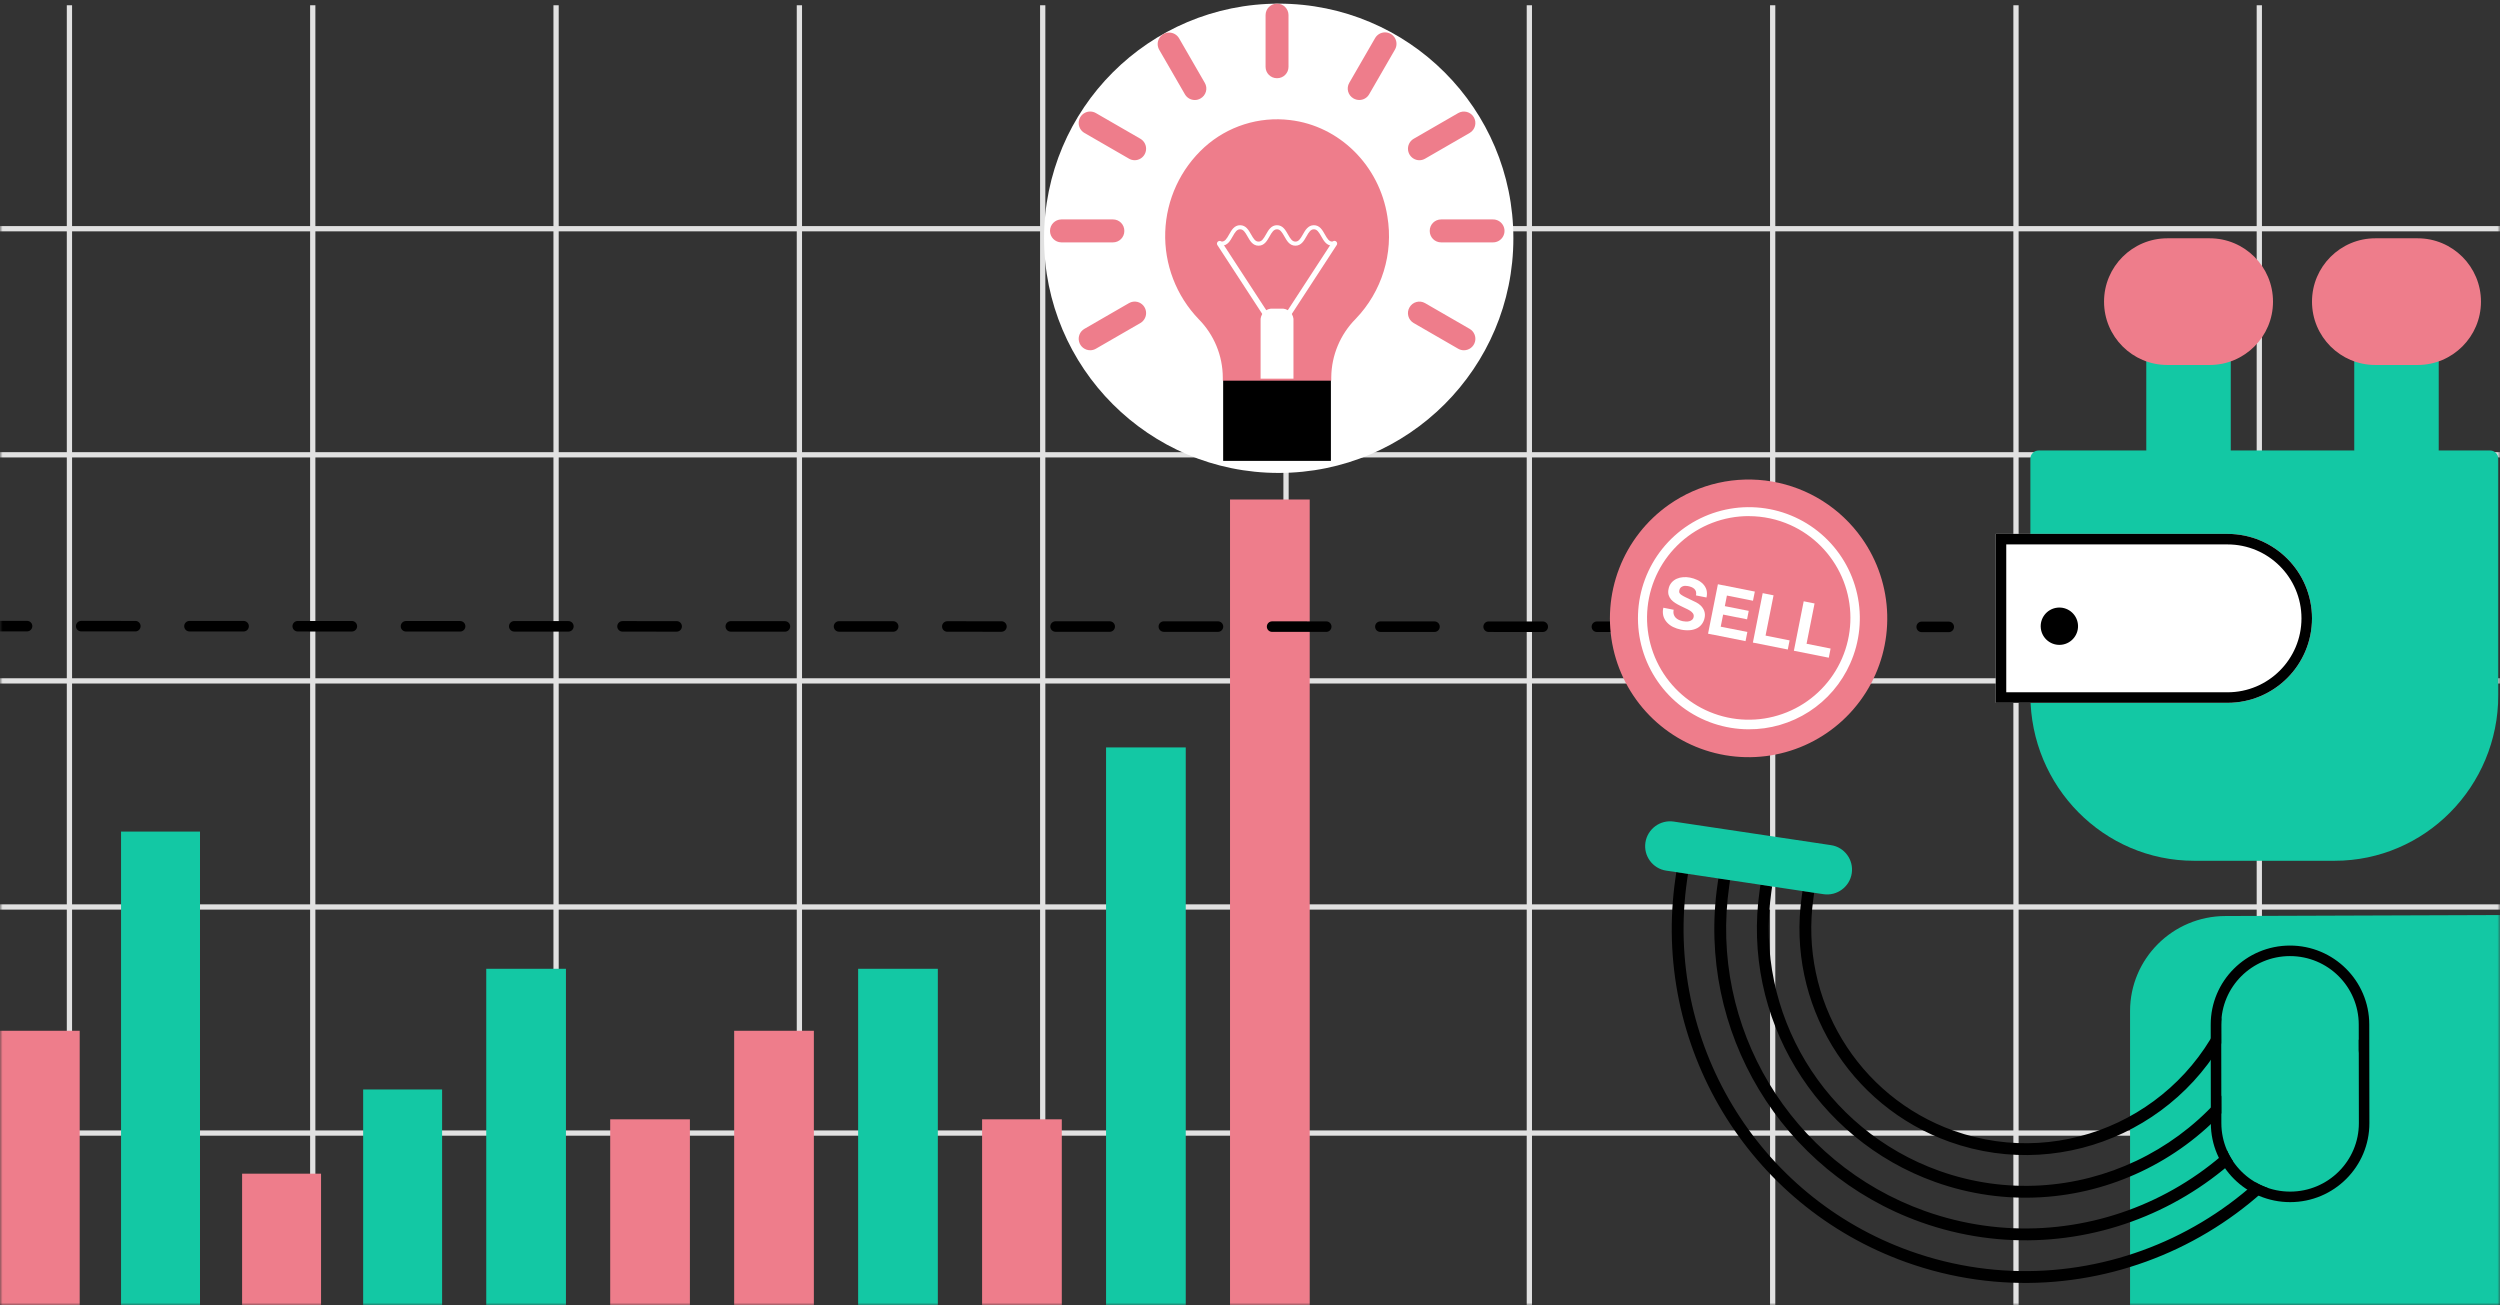 <svg width="475" height="248" viewBox="0 0 475 248" fill="none" xmlns="http://www.w3.org/2000/svg">
<rect x="0" y="0" width="475" height="248" fill="#333333" stroke="none"/>
<mask id="mask0" mask-type="alpha" maskUnits="userSpaceOnUse" x="0" y="0" width="475" height="248">
<path d="M0 0H475V248H0V0Z" fill="#C4C4C4"/>
</mask>
<g mask="url(#mask0)">
<path fill-rule="evenodd" clip-rule="evenodd" d="M475 43.956H-126V42.956H475V43.956Z" fill="#E1E1E1"/>
<path fill-rule="evenodd" clip-rule="evenodd" d="M475 86.913H-126V85.913H475V86.913Z" fill="#E1E1E1"/>
<path fill-rule="evenodd" clip-rule="evenodd" d="M475 129.87H-126V128.87H475V129.87Z" fill="#E1E1E1"/>
<path fill-rule="evenodd" clip-rule="evenodd" d="M475 172.826H-126V171.826H475V172.826Z" fill="#E1E1E1"/>
<path fill-rule="evenodd" clip-rule="evenodd" d="M475 215.783H-126V214.783H475V215.783Z" fill="#E1E1E1"/>
<path fill-rule="evenodd" clip-rule="evenodd" d="M12.693 248L12.693 1L13.693 1L13.693 248L12.693 248Z" fill="#E1E1E1"/>
<path fill-rule="evenodd" clip-rule="evenodd" d="M58.923 248L58.923 1L59.923 1L59.923 248L58.923 248Z" fill="#E1E1E1"/>
<path fill-rule="evenodd" clip-rule="evenodd" d="M105.154 248L105.154 1L106.154 1L106.154 248L105.154 248Z" fill="#E1E1E1"/>
<path fill-rule="evenodd" clip-rule="evenodd" d="M151.385 248L151.385 1L152.385 1L152.385 248L151.385 248Z" fill="#E1E1E1"/>
<path fill-rule="evenodd" clip-rule="evenodd" d="M197.615 248L197.615 1L198.615 1L198.615 248L197.615 248Z" fill="#E1E1E1"/>
<path fill-rule="evenodd" clip-rule="evenodd" d="M243.846 248L243.846 1L244.846 1L244.846 248L243.846 248Z" fill="#E1E1E1"/>
<path fill-rule="evenodd" clip-rule="evenodd" d="M290.077 248L290.077 1L291.077 1L291.077 248L290.077 248Z" fill="#E1E1E1"/>
<path fill-rule="evenodd" clip-rule="evenodd" d="M336.308 248L336.308 1L337.308 1L337.308 248L336.308 248Z" fill="#E1E1E1"/>
<path fill-rule="evenodd" clip-rule="evenodd" d="M382.539 248L382.539 1L383.539 1L383.539 248L382.539 248Z" fill="#E1E1E1"/>
<path fill-rule="evenodd" clip-rule="evenodd" d="M428.769 248L428.769 1L429.769 1L429.769 248L428.769 248Z" fill="#E1E1E1"/>
<path d="M201.74 212.67H186.599V248H201.74V212.67Z" fill="#EE7D8B"/>
<path d="M154.634 195.847H139.493V248H154.634V195.847Z" fill="#EE7D8B"/>
<path d="M15.141 195.847H-1.90735e-06V248H15.141V195.847Z" fill="#EE7D8B"/>
<path d="M61 223H46V248H61V223Z" fill="#EE7D8B"/>
<path d="M131.081 212.67H115.94V248H131.081V212.67Z" fill="#EE7D8B"/>
<path d="M248.846 94.905H233.705V248H248.846V94.905Z" fill="#EE7D8B"/>
<path d="M225.293 142.011H210.152V248H225.293V142.011Z" fill="#13C8A4"/>
<path d="M178.187 184.07H163.046V248H178.187V184.07Z" fill="#13C8A4"/>
<path d="M107.528 184.07H92.387V248H107.528V184.07Z" fill="#13C8A4"/>
<path d="M84 207H69V248H84V207Z" fill="#13C8A4"/>
<path d="M38 158H23V248H38V158Z" fill="#13C8A4"/>
<path d="M198.375 45.276C198.375 69.898 218.336 89.858 242.958 89.858C267.58 89.858 287.541 69.898 287.541 45.276C287.541 20.653 267.58 0.693 242.958 0.693C218.336 0.693 198.375 20.653 198.375 45.276Z" fill="white"/>
<path d="M232.712 71.953H252.562V87.257H232.712V71.953Z" fill="black"/>
<path d="M232.4 87.567H252.872V71.641H232.4V87.567ZM252.251 86.945H233.021V72.263H252.251V86.945Z" fill="black"/>
<path d="M221.76 44.826C221.76 31.963 232.448 21.704 245.063 23.189C254.189 24.263 261.755 31.719 263.227 41.176C264.38 48.123 262.194 55.207 257.328 60.296C254.322 63.319 252.612 67.393 252.561 71.655V71.951H232.711V71.758C232.693 67.495 231.009 63.409 228.018 60.373C223.979 56.208 221.733 50.627 221.76 44.826Z" fill="#EE7D8B"/>
<path d="M232.332 72.33H252.94V71.656C252.988 67.491 254.66 63.51 257.601 60.56C262.561 55.392 264.786 48.183 263.601 41.118C262.096 31.445 254.492 23.917 245.108 22.813C239.199 22.094 233.269 23.971 228.85 27.96C224.292 32.101 221.603 37.91 221.395 44.065C221.187 50.22 223.478 56.197 227.747 60.636C230.677 63.597 232.324 67.591 232.332 71.756V72.33ZM252.182 71.572H233.088C233.032 67.273 231.312 63.164 228.289 60.108C224.165 55.817 221.951 50.041 222.152 44.092C222.353 38.144 224.95 32.53 229.354 28.526C233.612 24.683 239.326 22.874 245.019 23.566C254.066 24.631 261.399 31.897 262.852 41.235C263.999 48.065 261.85 55.035 257.056 60.033C254 63.104 252.253 67.24 252.182 71.572Z" fill="#EE7D8B"/>
<path d="M249.638 42.79C248.533 42.79 248.008 43.723 247.544 44.546C247.069 45.391 246.735 45.904 246.131 45.904C245.526 45.904 245.195 45.391 244.717 44.546C244.255 43.723 243.73 42.79 242.626 42.79C241.522 42.79 240.997 43.723 240.536 44.546C240.059 45.391 239.728 45.904 239.122 45.904C238.517 45.904 238.188 45.391 237.709 44.546C237.246 43.723 236.723 42.79 235.618 42.79C234.514 42.79 233.993 43.723 233.531 44.546C233.057 45.391 232.725 45.904 232.117 45.904C231.902 45.904 231.728 46.078 231.728 46.293C231.728 46.508 231.902 46.682 232.117 46.682C233.22 46.682 233.743 45.75 234.205 44.927C234.679 44.082 235.011 43.569 235.618 43.569C236.226 43.569 236.555 44.082 237.032 44.928C237.494 45.75 238.019 46.682 239.121 46.682C240.222 46.682 240.748 45.75 241.21 44.928C241.686 44.082 242.017 43.569 242.624 43.569C243.23 43.569 243.56 44.082 244.037 44.928C244.499 45.75 245.024 46.682 246.126 46.682C247.229 46.682 247.756 45.75 248.22 44.927C248.696 44.082 249.029 43.569 249.634 43.569C250.238 43.569 250.572 44.082 251.047 44.927C251.511 45.75 252.036 46.682 253.141 46.682C253.356 46.682 253.53 46.508 253.53 46.293C253.53 46.078 253.356 45.904 253.141 45.904C252.535 45.904 252.201 45.391 251.727 44.545C251.267 43.722 250.742 42.79 249.638 42.79Z" fill="white"/>
<path d="M241.906 58.643H243.365C244.554 58.529 245.617 59.384 245.759 60.57V71.951H239.513V60.57C239.655 59.384 240.718 58.529 241.906 58.643Z" fill="white"/>
<path d="M244.572 60.56C244.746 60.56 244.907 60.472 245.002 60.327L253.965 46.573C254.072 46.42 254.088 46.22 254.005 46.051C253.922 45.883 253.754 45.774 253.567 45.765C253.379 45.757 253.202 45.851 253.105 46.011L244.143 59.764C244.039 59.922 244.03 60.124 244.12 60.291C244.21 60.457 244.384 60.56 244.572 60.56Z" fill="white"/>
<path d="M240.699 60.559C240.799 60.559 240.897 60.53 240.98 60.476C241.095 60.402 241.175 60.285 241.203 60.151C241.231 60.017 241.204 59.878 241.129 59.764L232.168 46.011C232.067 45.857 231.892 45.768 231.709 45.778C231.526 45.788 231.362 45.896 231.279 46.059C231.196 46.223 231.207 46.419 231.307 46.573L240.269 60.327C240.364 60.471 240.526 60.559 240.699 60.559Z" fill="white"/>
<path d="M220.577 9.266C220.08 8.405 220.375 7.304 221.236 6.807C222.097 6.31 223.198 6.604 223.695 7.465L228.588 15.939C228.825 16.35 228.888 16.838 228.763 17.296C228.638 17.753 228.335 18.142 227.922 18.375L227.891 18.393C227.042 18.878 225.96 18.586 225.471 17.739L220.577 9.266Z" fill="#EE7D8B"/>
<path d="M227.014 19.003C227.386 19.004 227.753 18.907 228.076 18.723C228.593 18.44 228.974 17.96 229.13 17.392C229.282 16.838 229.205 16.247 228.916 15.751L224.025 7.278C223.635 6.604 222.916 6.188 222.137 6.188C221.359 6.188 220.639 6.604 220.25 7.278C219.86 7.952 219.86 8.783 220.25 9.457L225.141 17.93C225.529 18.596 226.243 19.005 227.014 19.003ZM222.136 6.94C222.261 6.94 222.386 6.957 222.506 6.989C222.871 7.086 223.182 7.326 223.369 7.654L228.261 16.128C228.447 16.451 228.496 16.835 228.398 17.195C228.299 17.555 228.061 17.861 227.735 18.044C227.412 18.235 227.027 18.29 226.663 18.196C226.3 18.103 225.989 17.868 225.798 17.545L220.907 9.073L220.579 9.262L220.907 9.073C220.654 8.633 220.654 8.092 220.908 7.652C221.161 7.213 221.629 6.941 222.136 6.94Z" fill="#EE7D8B"/>
<path d="M206.229 24.931C205.368 24.434 205.073 23.333 205.57 22.471C206.067 21.61 207.168 21.315 208.029 21.812L216.502 26.704C217.349 27.194 217.641 28.275 217.156 29.124L217.138 29.156C216.905 29.569 216.516 29.871 216.059 29.996C215.601 30.121 215.113 30.058 214.702 29.821L206.229 24.931Z" fill="#EE7D8B"/>
<path d="M215.586 30.442C215.778 30.441 215.969 30.416 216.155 30.365C217 30.132 217.624 29.416 217.741 28.547C217.858 27.678 217.445 26.823 216.692 26.374L208.219 21.483C207.545 21.093 206.714 21.093 206.04 21.483C205.366 21.872 204.95 22.592 204.95 23.37C204.95 24.149 205.366 24.868 206.04 25.258L214.513 30.149C214.838 30.34 215.209 30.441 215.586 30.442ZM207.132 21.951C207.38 21.951 207.625 22.017 207.84 22.141L216.313 27.033C216.799 27.329 217.063 27.886 216.986 28.45C216.908 29.015 216.504 29.479 215.955 29.634C215.597 29.732 215.213 29.683 214.892 29.496L206.419 24.603C205.861 24.282 205.589 23.625 205.756 23.003C205.923 22.381 206.488 21.949 207.132 21.951Z" fill="#EE7D8B"/>
<path d="M201.637 42.072H211.47C211.941 42.072 212.393 42.26 212.726 42.593C213.059 42.926 213.245 43.378 213.245 43.849V43.895C213.245 44.366 213.059 44.818 212.726 45.152C212.393 45.485 211.941 45.673 211.47 45.673H201.637C200.643 45.673 199.837 44.867 199.837 43.872C199.837 42.878 200.643 42.072 201.637 42.072Z" fill="#EE7D8B"/>
<path d="M201.638 46.051H211.471C212.042 46.051 212.59 45.823 212.994 45.419C213.398 45.014 213.625 44.466 213.624 43.894C213.635 43.307 213.408 42.741 212.995 42.324C212.592 41.918 212.043 41.69 211.471 41.691H201.638C200.45 41.715 199.5 42.684 199.5 43.871C199.5 45.059 200.45 46.028 201.638 46.051ZM211.471 42.45C211.841 42.45 212.197 42.597 212.458 42.86C212.72 43.122 212.867 43.478 212.866 43.848C212.876 44.234 212.728 44.608 212.457 44.883C212.196 45.146 211.841 45.294 211.471 45.293H201.638C200.866 45.274 200.25 44.643 200.25 43.871C200.25 43.099 200.866 42.468 201.638 42.45H211.471Z" fill="#EE7D8B"/>
<path d="M208.031 65.93C207.17 66.427 206.069 66.132 205.572 65.27C205.075 64.409 205.37 63.308 206.231 62.811L214.704 57.919C215.115 57.682 215.603 57.619 216.061 57.743C216.518 57.868 216.907 58.171 217.14 58.585L217.158 58.616C217.643 59.465 217.351 60.547 216.504 61.036L208.031 65.93Z" fill="#EE7D8B"/>
<path d="M207.135 66.549C207.516 66.549 207.891 66.448 208.221 66.257L216.693 61.365C217.446 60.916 217.858 60.061 217.741 59.193C217.624 58.324 217.001 57.608 216.156 57.374C215.602 57.222 215.01 57.299 214.514 57.588L206.041 62.48C205.186 62.973 204.77 63.98 205.026 64.933C205.282 65.886 206.147 66.548 207.135 66.546V66.549ZM215.589 58.059C216.095 58.06 216.561 58.333 216.81 58.773C217.001 59.096 217.056 59.481 216.962 59.844C216.869 60.208 216.635 60.519 216.311 60.709L207.839 65.601C207.159 65.992 206.291 65.759 205.897 65.08C205.709 64.754 205.657 64.366 205.755 64.002C205.853 63.638 206.091 63.327 206.418 63.139L214.891 58.246C215.103 58.123 215.344 58.059 215.589 58.059Z" fill="#EE7D8B"/>
<path d="M279.044 62.816C279.906 63.313 280.201 64.415 279.704 65.276C279.207 66.137 278.106 66.432 277.244 65.935L268.772 61.043C267.924 60.554 267.632 59.472 268.117 58.623L268.135 58.592C268.368 58.178 268.757 57.875 269.215 57.751C269.672 57.626 270.161 57.689 270.572 57.926L279.044 62.816Z" fill="#EE7D8B"/>
<path d="M278.14 66.551C279.127 66.553 279.992 65.891 280.248 64.938C280.505 63.985 280.088 62.978 279.233 62.485L270.76 57.593C270.262 57.306 269.669 57.229 269.114 57.381C268.559 57.533 268.087 57.9 267.805 58.401C267.202 59.435 267.549 60.762 268.582 61.368L277.054 66.26C277.384 66.451 277.759 66.552 278.14 66.551ZM269.686 58.061C269.93 58.062 270.17 58.127 270.382 58.249L278.854 63.142C279.305 63.39 279.587 63.863 279.59 64.377C279.593 64.892 279.318 65.369 278.871 65.623C278.423 65.877 277.873 65.87 277.432 65.603L268.96 60.712C268.296 60.325 268.067 59.476 268.446 58.807C268.629 58.466 268.944 58.215 269.317 58.111C269.437 58.078 269.561 58.062 269.686 58.061Z" fill="#EE7D8B"/>
<path d="M272.029 43.849C272.028 43.378 272.214 42.926 272.547 42.593C272.88 42.26 273.331 42.072 273.802 42.072H283.635C284.63 42.072 285.436 42.878 285.436 43.872C285.436 44.867 284.63 45.673 283.635 45.673H273.802C273.331 45.673 272.88 45.485 272.547 45.152C272.214 44.818 272.028 44.366 272.029 43.895V43.849Z" fill="#EE7D8B"/>
<path d="M273.803 46.052H283.636C284.424 46.067 285.16 45.655 285.559 44.974C285.958 44.294 285.958 43.45 285.559 42.77C285.16 42.089 284.424 41.677 283.636 41.692H273.803C273.231 41.693 272.683 41.92 272.28 42.325C271.876 42.729 271.649 43.278 271.65 43.849V43.895C271.649 44.466 271.876 45.015 272.28 45.419C272.683 45.824 273.231 46.051 273.803 46.052ZM283.636 42.45C284.152 42.438 284.634 42.706 284.895 43.151C285.157 43.596 285.157 44.148 284.895 44.593C284.634 45.038 284.152 45.306 283.636 45.293H273.803C273.432 45.293 273.077 45.145 272.815 44.883C272.554 44.621 272.407 44.265 272.408 43.895V43.849C272.407 43.478 272.554 43.123 272.815 42.861C273.077 42.598 273.432 42.451 273.803 42.45H283.636Z" fill="#EE7D8B"/>
<path d="M277.244 21.816C278.106 21.319 279.207 21.614 279.704 22.475C280.201 23.336 279.906 24.437 279.044 24.934L270.572 29.826C270.161 30.063 269.672 30.127 269.215 30.002C268.757 29.877 268.368 29.574 268.135 29.161L268.117 29.129C267.632 28.28 267.924 27.198 268.772 26.71L277.244 21.816Z" fill="#EE7D8B"/>
<path d="M269.687 30.443C270.064 30.442 270.435 30.342 270.761 30.153L279.233 25.261C280.276 24.66 280.633 23.327 280.031 22.284C279.429 21.242 278.096 20.885 277.054 21.486L268.581 26.378C267.829 26.827 267.416 27.682 267.533 28.551C267.65 29.419 268.274 30.135 269.119 30.369C269.304 30.419 269.495 30.444 269.687 30.443ZM278.141 21.952C278.785 21.95 279.35 22.382 279.517 23.004C279.685 23.626 279.412 24.283 278.854 24.605L270.382 29.497C270.058 29.683 269.673 29.732 269.313 29.633C268.953 29.535 268.647 29.296 268.464 28.971C268.273 28.648 268.219 28.262 268.312 27.899C268.406 27.536 268.64 27.225 268.963 27.034L277.436 22.143C277.65 22.018 277.893 21.953 278.141 21.952Z" fill="#EE7D8B"/>
<path d="M261.577 7.468C262.082 6.624 263.171 6.342 264.023 6.833C264.874 7.325 265.174 8.409 264.696 9.269L259.804 17.741C259.315 18.588 258.233 18.881 257.384 18.395L257.352 18.378C256.939 18.144 256.637 17.756 256.512 17.298C256.387 16.841 256.45 16.352 256.687 15.941L261.577 7.468Z" fill="#EE7D8B"/>
<path d="M258.265 18.997C259.034 19.001 259.746 18.593 260.131 17.927L265.023 9.454C265.43 8.779 265.44 7.937 265.05 7.251C264.66 6.566 263.93 6.145 263.142 6.15C262.354 6.155 261.629 6.585 261.248 7.275L256.356 15.748C256.069 16.246 255.993 16.839 256.145 17.394C256.297 17.949 256.664 18.42 257.165 18.703C257.5 18.895 257.879 18.996 258.265 18.997ZM263.138 6.941C263.645 6.943 264.113 7.214 264.366 7.654C264.62 8.093 264.62 8.635 264.367 9.074L259.475 17.547C259.089 18.212 258.239 18.441 257.57 18.061C257.229 17.877 256.978 17.563 256.874 17.189C256.776 16.831 256.826 16.448 257.012 16.126L261.905 7.653C262.092 7.324 262.403 7.085 262.768 6.987C262.889 6.956 263.013 6.94 263.138 6.941Z" fill="#EE7D8B"/>
<path d="M242.614 14.478C242.143 14.479 241.691 14.293 241.357 13.96C241.024 13.627 240.836 13.175 240.836 12.704V2.871C240.836 1.876 241.642 1.07 242.637 1.07C243.631 1.07 244.438 1.876 244.438 2.871V12.704C244.437 13.175 244.25 13.627 243.916 13.959C243.582 14.292 243.13 14.479 242.659 14.478H242.614Z" fill="#EE7D8B"/>
<path d="M242.613 14.858H242.659C243.231 14.859 243.779 14.632 244.184 14.229C244.588 13.825 244.816 13.277 244.816 12.705V2.872C244.816 1.669 243.84 0.693 242.637 0.693C241.433 0.693 240.458 1.669 240.458 2.872V12.705C240.458 13.277 240.685 13.825 241.089 14.228C241.494 14.632 242.042 14.859 242.613 14.858ZM242.637 1.451C243.422 1.451 244.058 2.088 244.059 2.872V12.705C244.058 13.076 243.91 13.431 243.648 13.693C243.386 13.954 243.03 14.101 242.659 14.101H242.613C242.243 14.101 241.888 13.954 241.625 13.693C241.363 13.431 241.215 13.076 241.215 12.705V2.872C241.216 2.088 241.852 1.452 242.637 1.451V1.451Z" fill="#EE7D8B"/>
<path d="M422.851 174.044L475 173.86L475 248.028L404.712 248.028L404.712 192.137C404.698 182.158 412.819 174.057 422.851 174.044Z" fill="#13C8A4"/>
<path fill-rule="evenodd" clip-rule="evenodd" d="M371.263 119.108C371.263 119.66 370.815 120.108 370.263 120.108L365.12 120.106C364.568 120.105 364.121 119.658 364.121 119.105C364.121 118.553 364.569 118.105 365.121 118.106L370.264 118.108C370.816 118.108 371.264 118.556 371.263 119.108ZM355.836 119.102C355.836 119.654 355.388 120.102 354.835 120.102L344.55 120.098C343.998 120.097 343.55 119.649 343.551 119.097C343.551 118.545 343.999 118.097 344.551 118.098L354.836 118.102C355.388 118.102 355.836 118.55 355.836 119.102ZM335.266 119.094C335.265 119.646 334.817 120.094 334.265 120.093L323.98 120.089C323.428 120.089 322.98 119.641 322.981 119.089C322.981 118.537 323.429 118.089 323.981 118.089L334.266 118.093C334.818 118.094 335.266 118.542 335.266 119.094ZM314.695 119.086C314.695 119.638 314.247 120.086 313.695 120.085L303.41 120.081C302.858 120.081 302.41 119.633 302.41 119.081C302.411 118.529 302.858 118.081 303.411 118.081L313.696 118.085C314.248 118.086 314.696 118.533 314.695 119.086ZM294.125 119.078C294.125 119.63 293.677 120.077 293.125 120.077L282.84 120.073C282.287 120.073 281.84 119.625 281.84 119.073C281.84 118.52 282.288 118.073 282.841 118.073L293.126 118.077C293.678 118.077 294.125 118.525 294.125 119.078ZM273.555 119.07C273.555 119.622 273.107 120.069 272.555 120.069L262.27 120.065C261.717 120.065 261.27 119.617 261.27 119.065C261.27 118.512 261.718 118.065 262.27 118.065L272.555 118.069C273.108 118.069 273.555 118.517 273.555 119.07ZM252.985 119.061C252.985 119.614 252.537 120.061 251.984 120.061L241.699 120.057C241.147 120.057 240.7 119.609 240.7 119.057C240.7 118.504 241.148 118.057 241.7 118.057L251.985 118.061C252.538 118.061 252.985 118.509 252.985 119.061ZM232.415 119.053C232.414 119.606 231.967 120.053 231.414 120.053L221.129 120.049C220.577 120.049 220.129 119.601 220.13 119.048C220.13 118.496 220.578 118.049 221.13 118.049L231.415 118.053C231.967 118.053 232.415 118.501 232.415 119.053ZM211.844 119.045C211.844 119.597 211.396 120.045 210.844 120.045L200.559 120.041C200.007 120.041 199.559 119.593 199.559 119.04C199.56 118.488 200.007 118.041 200.56 118.041L210.845 118.045C211.397 118.045 211.845 118.493 211.844 119.045ZM191.274 119.037C191.274 119.589 190.826 120.037 190.274 120.037L179.989 120.033C179.437 120.032 178.989 119.585 178.989 119.032C178.989 118.48 179.437 118.032 179.99 118.033L190.275 118.037C190.827 118.037 191.275 118.485 191.274 119.037ZM170.704 119.029C170.704 119.581 170.256 120.029 169.704 120.029L159.419 120.025C158.866 120.024 158.419 119.576 158.419 119.024C158.419 118.472 158.867 118.024 159.419 118.025L169.704 118.029C170.257 118.029 170.704 118.477 170.704 119.029ZM150.134 119.021C150.134 119.573 149.686 120.021 149.134 120.02L138.848 120.016C138.296 120.016 137.849 119.568 137.849 119.016C137.849 118.464 138.297 118.016 138.849 118.016L149.134 118.02C149.687 118.021 150.134 118.469 150.134 119.021ZM129.564 119.013C129.563 119.565 129.116 120.013 128.563 120.012L118.278 120.008C117.726 120.008 117.278 119.56 117.279 119.008C117.279 118.456 117.727 118.008 118.279 118.008L128.564 118.012C129.116 118.013 129.564 118.46 129.564 119.013ZM108.994 119.005C108.993 119.557 108.545 120.004 107.993 120.004L97.708 120C97.156 120 96.708 119.552 96.708 119C96.709 118.448 97.156 118 97.709 118L107.994 118.004C108.546 118.004 108.994 118.452 108.994 119.005ZM88.423 118.997C88.423 119.549 87.975 119.996 87.423 119.996L77.138 119.992C76.586 119.992 76.138 119.544 76.138 118.992C76.138 118.439 76.586 117.992 77.139 117.992L87.424 117.996C87.976 117.996 88.424 118.444 88.423 118.997ZM67.853 118.988C67.853 119.541 67.405 119.988 66.853 119.988L56.568 119.984C56.015 119.984 55.568 119.536 55.568 118.984C55.568 118.431 56.016 117.984 56.569 117.984L66.854 117.988C67.406 117.988 67.853 118.436 67.853 118.988ZM47.283 118.98C47.283 119.533 46.835 119.98 46.283 119.98L35.998 119.976C35.445 119.976 34.998 119.528 34.998 118.975C34.998 118.423 35.446 117.976 35.998 117.976L46.283 117.98C46.836 117.98 47.283 118.428 47.283 118.98ZM26.713 118.972C26.713 119.524 26.265 119.972 25.712 119.972L15.427 119.968C14.875 119.968 14.428 119.52 14.428 118.967C14.428 118.415 14.876 117.968 15.428 117.968L25.713 117.972C26.265 117.972 26.713 118.42 26.713 118.972ZM6.143 118.964C6.142 119.516 5.694 119.964 5.142 119.964L-0 119.962C-0.553 119.961 -1 119.514 -1 118.961C-1 118.409 -0.552 117.961 0 117.962L5.143 117.964C5.695 117.964 6.143 118.412 6.143 118.964Z" fill="black"/>
<path d="M385.774 87.167C385.774 86.298 386.47 85.593 387.329 85.593H473.121C473.98 85.593 474.677 86.298 474.677 87.167V132.051C474.677 149.446 460.748 163.548 443.567 163.548H416.884C399.702 163.548 385.774 149.446 385.774 132.051V87.167Z" fill="#13C8A4"/>
<path d="M423.228 101.44H379.188V133.535H423.228C432.093 133.535 439.28 126.35 439.28 117.487C439.28 108.625 432.093 101.44 423.228 101.44Z" fill="white"/>
<path fill-rule="evenodd" clip-rule="evenodd" d="M423.228 103.44H381.188V131.535H423.228C430.989 131.535 437.28 125.245 437.28 117.487C437.28 109.73 430.989 103.44 423.228 103.44ZM423.228 133.535C432.093 133.535 439.28 126.35 439.28 117.487C439.28 108.625 432.093 101.44 423.228 101.44H379.188V133.535H423.228Z" fill="black"/>
<path d="M415.82 53.302C420.252 53.302 423.846 56.894 423.846 61.325L423.846 85.396C423.846 89.828 420.252 93.42 415.82 93.42C411.387 93.42 407.794 89.828 407.794 85.396L407.794 61.325C407.794 56.894 411.387 53.302 415.82 53.302Z" fill="#13C8A4"/>
<path d="M455.332 53.302C459.765 53.302 463.358 56.894 463.358 61.325L463.358 85.396C463.358 89.828 459.765 93.42 455.332 93.42C450.9 93.42 447.306 89.828 447.306 85.396L447.306 61.325C447.306 56.894 450.9 53.302 455.332 53.302Z" fill="#13C8A4"/>
<path d="M399.768 57.311C399.768 50.664 405.158 45.276 411.807 45.276H419.833C426.482 45.276 431.872 50.664 431.872 57.311C431.872 63.958 426.482 69.347 419.833 69.347H411.807C405.158 69.347 399.768 63.958 399.768 57.311Z" fill="#EE7D8B"/>
<path d="M439.28 57.311C439.28 50.664 444.67 45.276 451.319 45.276H459.345C465.994 45.276 471.384 50.664 471.384 57.311C471.384 63.958 465.994 69.347 459.345 69.347H451.319C444.67 69.347 439.28 63.958 439.28 57.311Z" fill="#EE7D8B"/>
<path d="M391.721 122.499C389.777 122.742 388.004 121.365 387.76 119.421C387.516 117.478 388.894 115.705 390.838 115.462C392.782 115.218 394.555 116.596 394.799 118.539C395.043 120.482 393.664 122.255 391.721 122.499Z" fill="black"/>
<path fill-rule="evenodd" clip-rule="evenodd" d="M342.32 170.4C339.469 190.629 351.223 210.093 370.433 216.95C392.852 224.952 417.579 213.212 425.66 190.724L426.04 189.666L423.927 188.912L423.547 189.97C415.887 211.286 392.448 222.42 371.193 214.833C352.985 208.334 341.841 189.882 344.544 170.707L344.701 169.592L342.477 169.287L342.32 170.4ZM334.328 169.198C330.885 193.251 344.846 216.424 367.691 224.579C394.312 234.081 423.671 220.139 433.265 193.439L433.645 192.381L431.532 191.627L431.152 192.685C421.978 218.215 393.907 231.546 368.453 222.46C346.61 214.663 333.257 192.507 336.55 169.511L336.709 168.397L334.487 168.084L334.328 169.198ZM326.334 167.999C322.299 195.875 338.468 222.754 364.95 232.207C395.77 243.208 429.762 227.067 440.871 196.154L441.251 195.096L439.138 194.342L438.758 195.399C428.07 225.142 395.367 240.673 365.712 230.087C340.233 220.993 324.674 195.132 328.555 168.312L328.718 167.198L326.495 166.885L326.334 167.999ZM318.342 166.797C313.716 198.499 332.092 229.084 362.209 239.834C397.231 252.335 435.856 233.994 448.477 198.869L448.858 197.811L446.744 197.057L446.364 198.115C434.162 232.073 396.826 249.8 362.971 237.715C333.857 227.323 316.093 197.756 320.563 167.116L320.726 166.003L318.505 165.684L318.342 166.797Z" fill="black"/>
<path fill-rule="evenodd" clip-rule="evenodd" d="M351.832 165.934C352.225 163.369 350.454 160.962 347.896 160.578L317.996 156.099C315.438 155.72 313.025 157.502 312.632 160.064C312.24 162.629 314.012 165.036 316.57 165.419L346.471 169.895C349.027 170.278 351.441 168.496 351.832 165.934Z" fill="#13C8A4"/>
<path d="M435.141 226.405C427.926 226.414 422.07 220.598 422.06 213.414L422.034 194.683C422.024 187.499 427.865 181.667 435.08 181.657C442.294 181.648 448.151 187.464 448.161 194.648L448.186 213.379C448.196 220.563 442.356 226.395 435.141 226.405Z" fill="#13C8A4"/>
<path fill-rule="evenodd" clip-rule="evenodd" d="M420.06 213.417L420.034 194.686C420.023 186.389 426.766 179.669 435.077 179.657C443.388 179.646 450.149 186.348 450.161 194.645L450.186 213.376C450.198 221.673 443.455 228.393 435.144 228.405C426.832 228.416 420.071 221.714 420.06 213.417ZM422.06 213.414C422.07 220.599 427.926 226.414 435.141 226.405C442.356 226.395 448.196 220.563 448.186 213.379L448.161 194.648C448.151 187.464 442.294 181.648 435.08 181.657C427.865 181.667 422.024 187.499 422.034 194.683L422.06 213.414Z" fill="black"/>
<path fill-rule="evenodd" clip-rule="evenodd" d="M353.741 102.252C356.753 106.513 358.434 111.574 358.571 116.792C358.709 122.01 357.297 127.152 354.514 131.567C351.731 135.981 347.702 139.47 342.937 141.591C338.173 143.712 332.887 144.37 327.749 143.481C322.611 142.593 317.851 140.198 314.073 136.6C310.295 133.002 307.668 128.363 306.525 123.27C305.382 118.177 305.775 112.858 307.652 107.988C309.53 103.118 312.809 98.916 317.074 95.912C322.779 91.894 329.843 90.305 336.716 91.494C343.59 92.682 349.712 96.551 353.741 102.252Z" fill="#EE7D8B"/>
<path d="M332.206 138.566C327.662 138.548 323.245 137.06 319.615 134.324C315.984 131.588 313.334 127.751 312.059 123.385C310.784 119.018 310.952 114.356 312.539 110.093C314.126 105.831 317.047 102.195 320.865 99.73C324.684 97.264 329.196 96.099 333.73 96.41C338.263 96.721 342.575 98.49 346.022 101.453C349.47 104.417 351.868 108.416 352.86 112.856C353.852 117.295 353.385 121.937 351.528 126.089C349.869 129.826 347.158 132.997 343.726 135.213C340.294 137.429 336.29 138.595 332.206 138.566ZM332.267 98.058C327.495 98.055 322.89 99.821 319.341 103.016C315.791 106.21 313.548 110.606 313.044 115.358C312.54 120.109 313.81 124.879 316.609 128.749C319.409 132.619 323.54 135.314 328.206 136.316C332.873 137.318 337.745 136.555 341.883 134.175C346.021 131.795 349.133 127.965 350.619 123.425C352.105 118.884 351.86 113.953 349.931 109.583C348.002 105.213 344.526 101.712 340.172 99.754C337.685 98.642 334.991 98.067 332.267 98.066V98.058Z" fill="white"/>
<path d="M318.031 115.863L316.037 115.467C315.906 115.981 315.906 116.519 316.037 117.033C316.165 117.484 316.397 117.9 316.714 118.246C317.043 118.611 317.44 118.91 317.882 119.125C318.347 119.352 318.84 119.517 319.348 119.618C319.925 119.744 320.517 119.782 321.105 119.732C321.573 119.694 322.029 119.566 322.449 119.354C322.818 119.162 323.138 118.884 323.38 118.545C323.623 118.203 323.791 117.814 323.871 117.402C323.98 116.95 323.952 116.476 323.792 116.039C323.647 115.676 323.429 115.347 323.151 115.072C322.891 114.821 322.595 114.61 322.273 114.447C321.983 114.298 321.746 114.184 321.579 114.113L320.227 113.463C319.948 113.334 319.68 113.181 319.427 113.005C319.275 112.91 319.153 112.772 319.076 112.61C319.034 112.457 319.034 112.296 319.076 112.144C319.102 111.966 319.182 111.8 319.304 111.669C319.417 111.555 319.551 111.465 319.7 111.405C319.856 111.343 320.023 111.31 320.191 111.308C320.362 111.306 320.533 111.321 320.701 111.352C320.938 111.397 321.171 111.464 321.395 111.555C321.589 111.634 321.767 111.747 321.922 111.889C322.069 112.029 322.178 112.204 322.238 112.399C322.291 112.639 322.291 112.888 322.238 113.129L324.232 113.524C324.353 113.048 324.353 112.549 324.232 112.073C324.106 111.658 323.883 111.278 323.582 110.966C323.268 110.641 322.895 110.378 322.484 110.192C322.044 109.988 321.581 109.837 321.105 109.743C320.677 109.659 320.24 109.633 319.805 109.664C319.381 109.69 318.964 109.791 318.575 109.963C318.199 110.132 317.863 110.381 317.592 110.693C317.301 111.034 317.106 111.447 317.03 111.889C316.935 112.264 316.935 112.657 317.03 113.032C317.126 113.356 317.291 113.656 317.513 113.911C317.745 114.172 318.014 114.397 318.312 114.579C318.62 114.774 318.94 114.95 319.269 115.107L320.227 115.573C320.531 115.703 320.824 115.856 321.105 116.03C321.324 116.165 321.515 116.341 321.667 116.549C321.731 116.647 321.774 116.756 321.796 116.871C321.817 116.985 321.815 117.103 321.79 117.217C321.76 117.429 321.654 117.623 321.491 117.762C321.336 117.894 321.153 117.987 320.956 118.035C320.752 118.087 320.542 118.107 320.332 118.097C320.132 118.087 319.932 118.064 319.735 118.026C319.467 117.975 319.208 117.889 318.962 117.771C318.735 117.667 318.529 117.521 318.356 117.34C318.191 117.163 318.07 116.949 318.005 116.716C317.93 116.428 317.93 116.125 318.005 115.837L318.031 115.863Z" fill="white"/>
<path d="M326.401 111.009L324.53 120.4L331.653 121.816L331.995 120.075L326.936 119.072L327.393 116.769L331.942 117.674L332.259 116.065L327.718 115.168L328.113 113.155L333.067 114.14L333.418 112.399L326.401 111.009Z" fill="white"/>
<path d="M334.911 112.698L333.049 122.088L339.68 123.407L340.023 121.675L335.456 120.761L336.975 113.111L334.911 112.698Z" fill="white"/>
<path d="M342.702 114.245L340.84 123.645L347.471 124.964L347.813 123.223L343.246 122.317L344.766 114.659L342.702 114.245Z" fill="white"/>
</g>
</svg>
